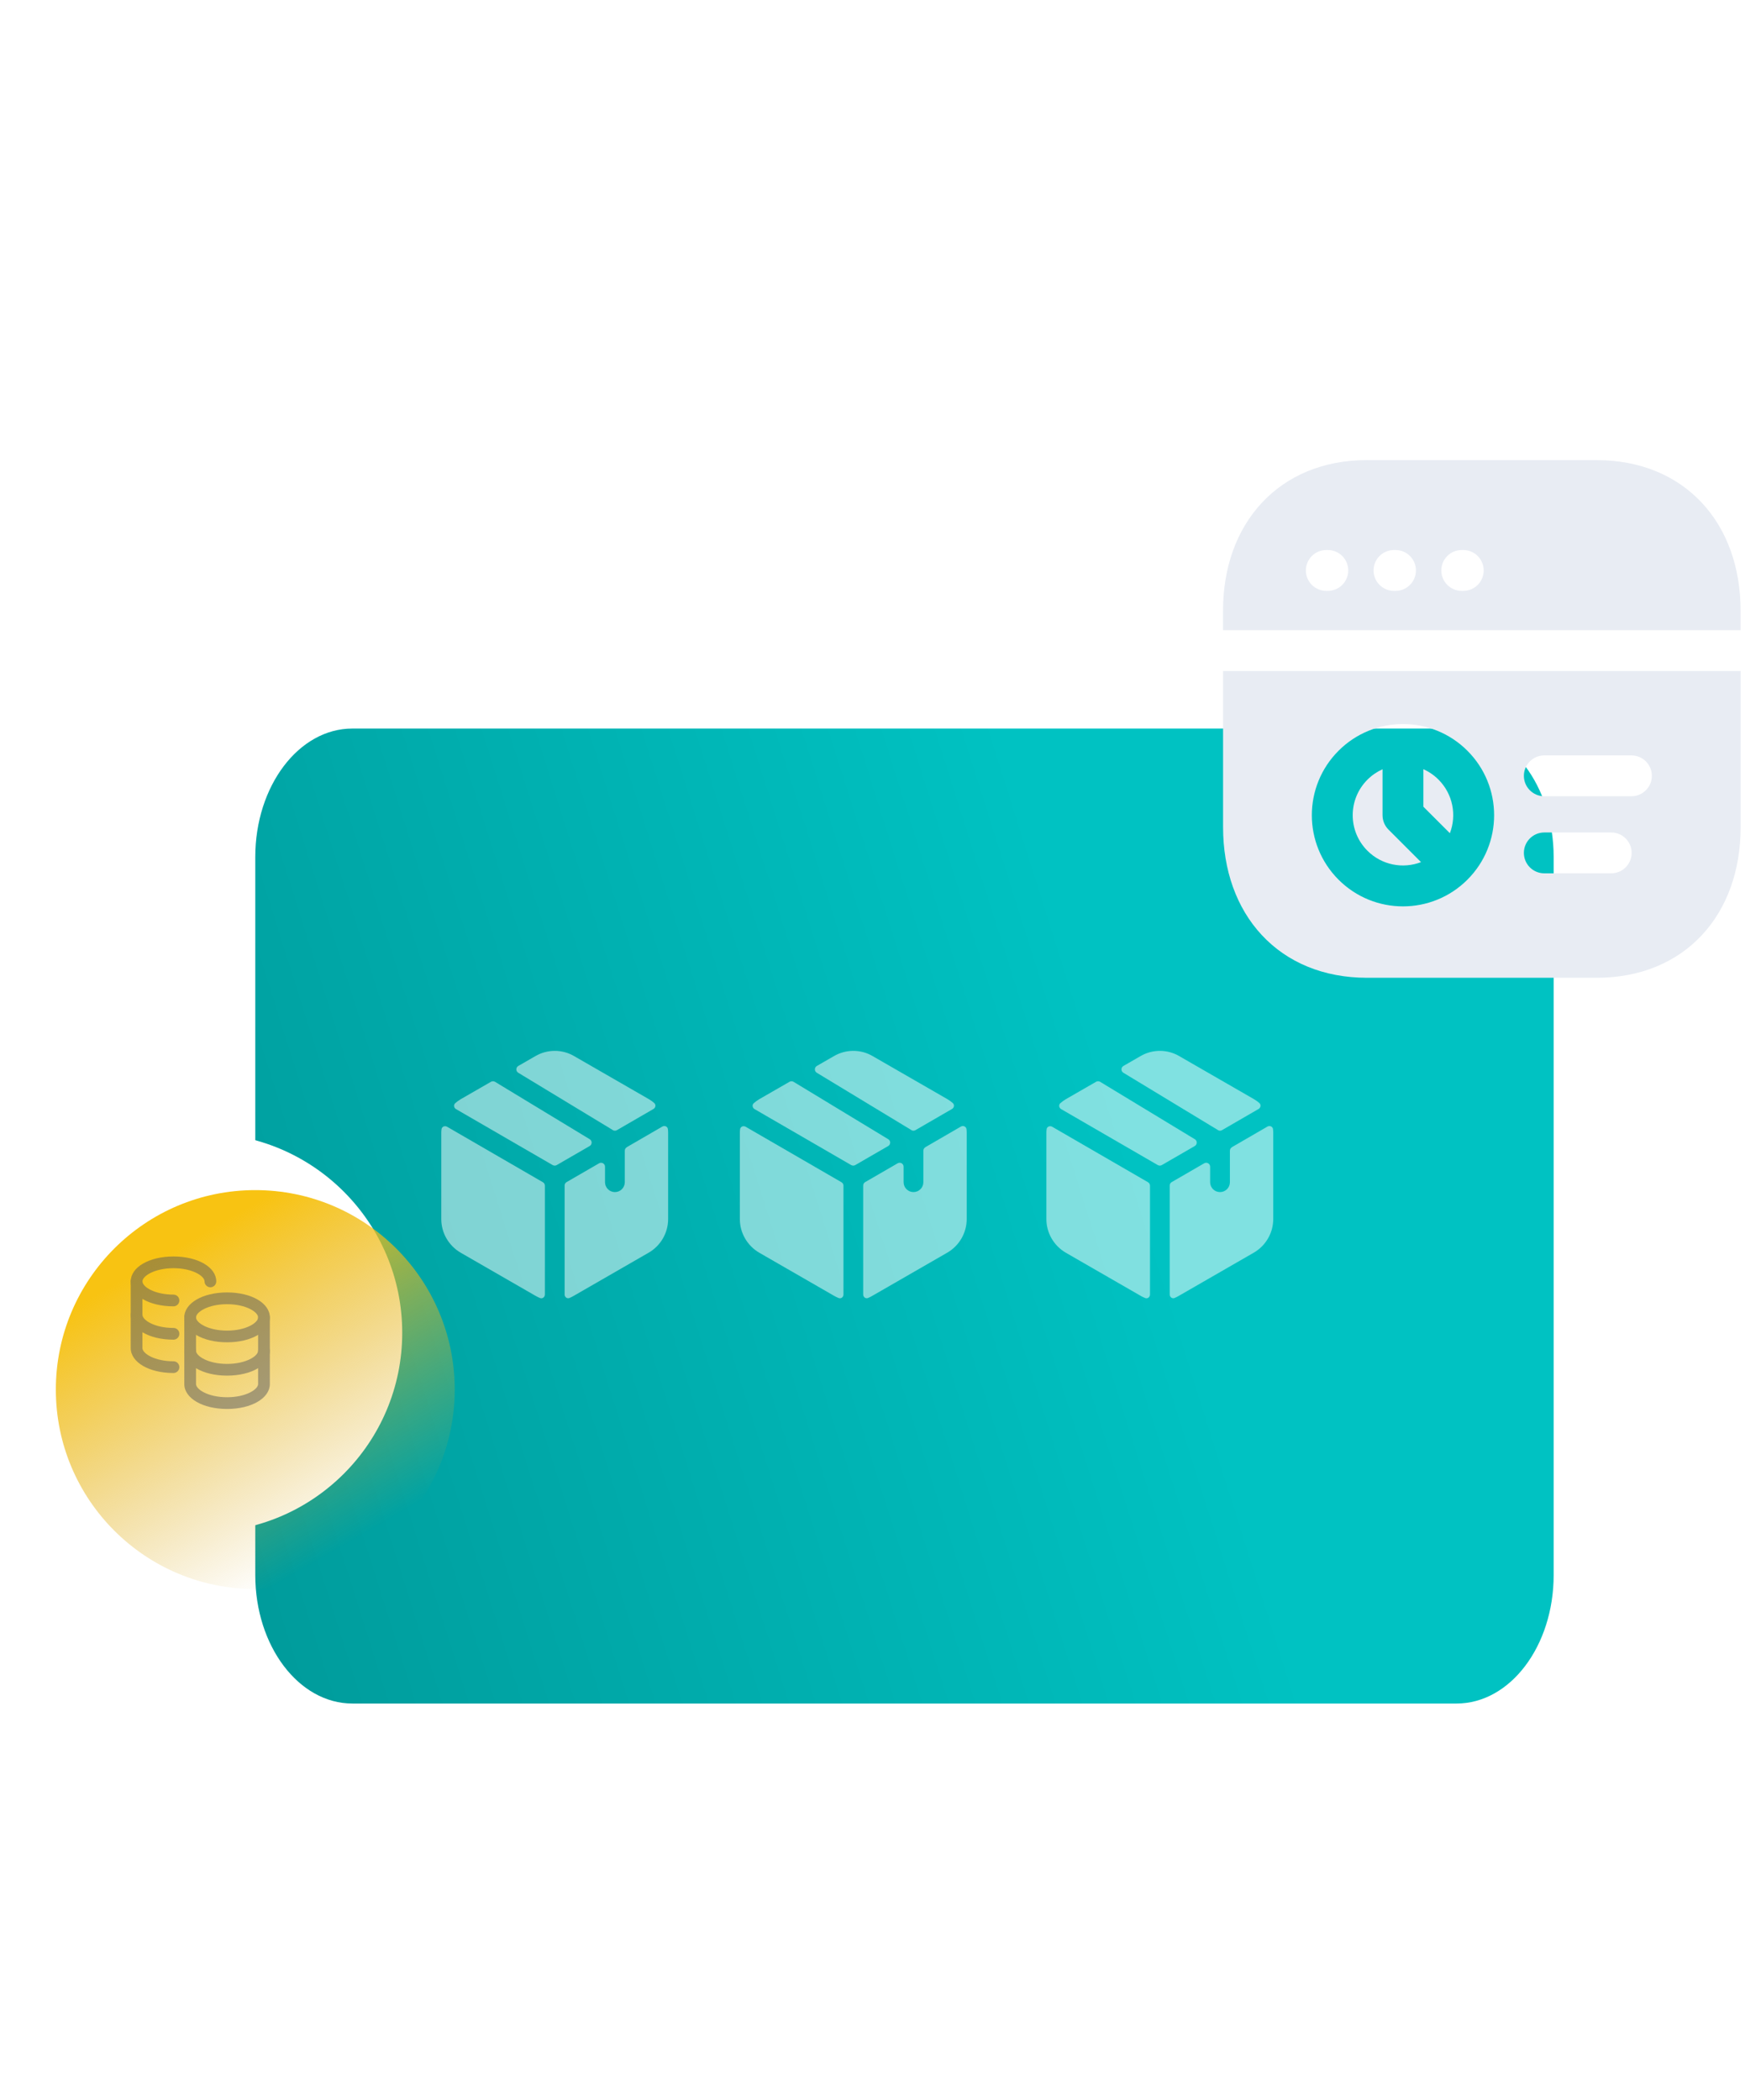 <?xml version="1.0" encoding="UTF-8"?>
<svg id="Layer_1" data-name="Layer 1" xmlns="http://www.w3.org/2000/svg" width="399" height="480" xmlns:xlink="http://www.w3.org/1999/xlink" viewBox="0 0 399 480">
  <defs>
    <style>
      .cls-1, .cls-2, .cls-3, .cls-4, .cls-5, .cls-6, .cls-7 {
        stroke-width: 0px;
      }

      .cls-1, .cls-4 {
        fill-rule: evenodd;
      }

      .cls-1, .cls-7 {
        fill: #fff;
      }

      .cls-2 {
        fill: #58595b;
      }

      .cls-3 {
        fill: url(#linear-gradient);
        filter: url(#drop-shadow-265);
      }

      .cls-8 {
        opacity: .5;
      }

      .cls-4, .cls-5 {
        fill: #e8ecf3;
      }

      .cls-6 {
        fill: url(#linear-gradient-2);
        filter: url(#drop-shadow-266);
      }
    </style>
    <linearGradient id="linear-gradient" x1="-2243.27" y1="12862.95" x2="-1325.16" y2="13152.77" gradientTransform="translate(1691.43 13363.63) scale(1 -1)" gradientUnits="userSpaceOnUse">
      <stop offset=".23" stop-color="#005858"/>
      <stop offset=".87" stop-color="#00c2c2"/>
    </linearGradient>
    <filter id="drop-shadow-265" filterUnits="userSpaceOnUse">
      <feOffset dx="12" dy="13"/>
      <feGaussianBlur result="blur" stdDeviation="5"/>
      <feFlood flood-color="#00ccb8" flood-opacity=".1"/>
      <feComposite in2="blur" operator="in"/>
      <feComposite in="SourceGraphic"/>
    </filter>
    <linearGradient id="linear-gradient-2" x1="-9124.34" y1="3727.41" x2="-9046.3" y2="3727.41" gradientTransform="translate(-7723.31 -5697.99) rotate(-120)" gradientUnits="userSpaceOnUse">
      <stop offset="0" stop-color="#d6a828" stop-opacity="0"/>
      <stop offset="1" stop-color="#f8c312"/>
    </linearGradient>
    <filter id="drop-shadow-266" filterUnits="userSpaceOnUse">
      <feOffset dx="12" dy="13"/>
      <feGaussianBlur result="blur-2" stdDeviation="5"/>
      <feFlood flood-color="#efb000" flood-opacity=".1"/>
      <feComposite in2="blur-2" operator="in"/>
      <feComposite in="SourceGraphic"/>
    </filter>
  </defs>
  <path class="cls-3" d="M68.57,153.55h252.48c12.26,0,22.2,13.15,22.2,29.37v164.15c0,16.22-9.94,29.37-22.2,29.37H68.57c-12.26,0-22.2-13.15-22.2-29.37v-164.15c0-16.22,9.94-29.37,22.2-29.37Z"/>
  <g class="cls-8">
    <path class="cls-1" d="M194.64,266.35c.28.16.63.16.91,0l7.54-4.36c.59-.34.6-1.2.02-1.55l-21.66-13.13c-.28-.17-.63-.17-.92-.01l-6.95,4c-.44.26-.84.56-1.22.89-.44.38-.33,1.07.17,1.36l22.12,12.81Z"/>
    <path class="cls-1" d="M208.4,258.36c.28.17.64.17.92,0l8.36-4.84c.5-.29.61-.97.17-1.36-.38-.33-.78-.63-1.22-.88l-17.1-9.85c-2.73-1.6-6.12-1.59-8.84,0l-3.91,2.25c-.6.34-.61,1.2-.02,1.56l21.64,13.11Z"/>
    <path class="cls-1" d="M211.58,262.28c-.28.16-.45.46-.45.78v7.2c0,1.25-1.01,2.26-2.26,2.26s-2.26-1.01-2.26-2.26v-3.54c0-.7-.75-1.13-1.36-.78l-7.43,4.3c-.28.16-.45.46-.45.78v24.91c0,.59.57,1.03,1.11.8.35-.15.7-.32,1.03-.52l17.12-9.86c2.72-1.59,4.41-4.52,4.41-7.66v-19.76c0-.27-.02-.54-.05-.8-.07-.6-.75-.89-1.27-.59l-8.15,4.72Z"/>
    <path class="cls-1" d="M192.86,271.05c0-.32-.17-.62-.45-.78l-21.92-12.69c-.53-.3-1.2-.01-1.27.59-.03.26-.05.52-.05.78v19.76c0,3.13,1.69,6.06,4.42,7.66l17.1,9.85c.34.2.7.38,1.06.52.55.23,1.11-.21,1.11-.8v-24.89Z"/>
  </g>
  <g class="cls-8">
    <path class="cls-1" d="M126.38,266.35c.28.16.63.16.91,0l7.54-4.36c.59-.34.6-1.2.02-1.55l-21.66-13.13c-.28-.17-.63-.17-.92-.01l-6.95,4c-.44.26-.84.56-1.22.89-.44.38-.33,1.07.17,1.36l22.12,12.81Z"/>
    <path class="cls-1" d="M140.14,258.36c.28.17.64.17.92,0l8.36-4.84c.5-.29.61-.97.17-1.36-.38-.33-.78-.63-1.22-.88l-17.1-9.85c-2.73-1.6-6.12-1.59-8.84,0l-3.91,2.25c-.6.34-.61,1.2-.02,1.56l21.64,13.11Z"/>
    <path class="cls-1" d="M143.31,262.28c-.28.16-.45.46-.45.78v7.2c0,1.25-1.01,2.26-2.26,2.26s-2.26-1.01-2.26-2.26v-3.54c0-.7-.75-1.13-1.36-.78l-7.43,4.3c-.28.16-.45.46-.45.78v24.91c0,.59.57,1.03,1.11.8.35-.15.7-.32,1.03-.52l17.12-9.86c2.72-1.59,4.41-4.52,4.41-7.66v-19.76c0-.27-.02-.54-.05-.8-.07-.6-.75-.89-1.27-.59l-8.15,4.72Z"/>
    <path class="cls-1" d="M124.59,271.05c0-.32-.17-.62-.45-.78l-21.92-12.69c-.53-.3-1.2-.01-1.27.59-.03.26-.05.52-.05.78v19.76c0,3.13,1.69,6.06,4.42,7.66l17.1,9.85c.34.2.7.38,1.06.52.55.23,1.11-.21,1.11-.8v-24.89Z"/>
  </g>
  <g class="cls-8">
    <path class="cls-1" d="M264.74,266.35c.28.16.63.16.91,0l7.54-4.36c.59-.34.6-1.2.02-1.55l-21.66-13.13c-.28-.17-.63-.17-.92-.01l-6.95,4c-.44.26-.84.56-1.22.89-.44.38-.33,1.07.17,1.36l22.12,12.81Z"/>
    <path class="cls-1" d="M278.5,258.36c.28.17.64.17.92,0l8.36-4.84c.5-.29.61-.97.17-1.36-.38-.33-.78-.63-1.22-.88l-17.1-9.85c-2.73-1.6-6.12-1.59-8.84,0l-3.91,2.25c-.6.34-.61,1.2-.02,1.56l21.64,13.11Z"/>
    <path class="cls-1" d="M281.67,262.28c-.28.16-.45.46-.45.78v7.2c0,1.25-1.01,2.26-2.26,2.26s-2.26-1.01-2.26-2.26v-3.54c0-.7-.75-1.13-1.36-.78l-7.43,4.3c-.28.16-.45.46-.45.78v24.91c0,.59.57,1.03,1.11.8.35-.15.7-.32,1.03-.52l17.12-9.86c2.72-1.59,4.41-4.52,4.41-7.66v-19.76c0-.27-.02-.54-.05-.8-.07-.6-.75-.89-1.27-.59l-8.15,4.72Z"/>
    <path class="cls-1" d="M262.95,271.05c0-.32-.17-.62-.45-.78l-21.92-12.69c-.53-.3-1.2-.01-1.27.59-.03.26-.05.52-.05.78v19.76c0,3.13,1.69,6.06,4.42,7.66l17.1,9.85c.34.2.7.38,1.06.52.55.23,1.11-.21,1.11-.8v-24.89Z"/>
  </g>
  <circle class="cls-7" cx="46.37" cy="304.67" r="45.6"/>
  <circle class="cls-6" cx="46.37" cy="304.67" r="45.6"/>
  <g>
    <path class="cls-4" d="M312.56,105.18c-9.93,0-18.23,3.53-24.04,9.77-5.79,6.21-8.87,14.84-8.87,24.66v4.46h118.34v-4.46c0-9.82-3.06-18.45-8.84-24.65-5.8-6.23-14.11-9.77-24.06-9.77h-52.54ZM303.26,125.74c-2.58,0-4.67,2.09-4.67,4.67s2.09,4.67,4.67,4.67h.35c2.58,0,4.67-2.09,4.67-4.67s-2.09-4.67-4.67-4.67h-.35ZM318.74,125.74c-2.58,0-4.67,2.09-4.67,4.67s2.09,4.67,4.67,4.67h.35c2.58,0,4.67-2.09,4.67-4.67s-2.09-4.67-4.67-4.67h-.35ZM334.23,125.74c-2.58,0-4.67,2.09-4.67,4.67s2.09,4.67,4.67,4.67h.35c2.58,0,4.67-2.09,4.67-4.67s-2.09-4.67-4.67-4.67h-.35Z"/>
    <path class="cls-5" d="M316.12,175.86c-1.25.56-2.42,1.35-3.45,2.38-4.49,4.49-4.49,11.76,0,16.25,3.31,3.31,8.14,4.18,12.25,2.6l-7.43-7.43c-.88-.88-1.37-2.06-1.37-3.3v-10.5Z"/>
    <path class="cls-5" d="M325.46,175.85v8.57l6.06,6.06c1.58-4.11.71-8.94-2.6-12.25-1.03-1.03-2.2-1.82-3.46-2.38Z"/>
    <path class="cls-4" d="M279.66,189.1v-35.7h118.34v35.7c0,9.81-3.06,18.45-8.84,24.66-5.8,6.23-14.11,9.77-24.06,9.77h-52.53c-9.95,0-18.26-3.53-24.06-9.77-5.78-6.21-8.85-14.84-8.85-24.66ZM306.06,171.63c8.14-8.14,21.33-8.14,29.47,0,8.14,8.14,8.14,21.33,0,29.47-8.14,8.14-21.33,8.14-29.47,0-8.14-8.14-8.14-21.33,0-29.47ZM348.44,177.36c0-2.58,2.09-4.67,4.67-4.67h19.92c2.58,0,4.67,2.09,4.67,4.67s-2.09,4.67-4.67,4.67h-19.92c-2.58,0-4.67-2.09-4.67-4.67ZM348.44,194.98c0-2.58,2.09-4.67,4.67-4.67h15.3c2.58,0,4.67,2.09,4.67,4.67s-2.09,4.67-4.67,4.67h-15.3c-2.58,0-4.67-2.09-4.67-4.67Z"/>
  </g>
  <g class="cls-8">
    <path class="cls-2" d="M51.92,314.48c-5.58,0-9.78-2.45-9.78-5.7,0-.74.6-1.34,1.34-1.34s1.34.6,1.34,1.34c0,1.23,2.77,3.02,7.1,3.02s7.1-1.79,7.1-3.02c0-.74.6-1.34,1.34-1.34s1.34.6,1.34,1.34c0,3.25-4.21,5.7-9.78,5.7Z"/>
    <path class="cls-2" d="M39.67,306.26c-5.58,0-9.78-2.45-9.78-5.7,0-.74.6-1.34,1.34-1.34s1.34.6,1.34,1.34c0,1.23,2.77,3.02,7.1,3.02.74,0,1.34.6,1.34,1.34s-.6,1.34-1.34,1.34Z"/>
    <path class="cls-2" d="M39.67,313.88c-5.58,0-9.78-2.45-9.78-5.7v-15.24c0-.74.6-1.34,1.34-1.34s1.34.6,1.34,1.34v15.24c0,1.23,2.77,3.02,7.1,3.02.74,0,1.34.6,1.34,1.34s-.6,1.34-1.34,1.34Z"/>
    <path class="cls-2" d="M39.67,298.64c-5.58,0-9.78-2.45-9.78-5.7s4.21-5.7,9.78-5.7,9.78,2.45,9.78,5.7c0,.74-.6,1.34-1.34,1.34s-1.34-.6-1.34-1.34c0-1.23-2.77-3.02-7.1-3.02s-7.1,1.79-7.1,3.02,2.77,3.02,7.1,3.02c.74,0,1.34.6,1.34,1.34s-.6,1.34-1.34,1.34Z"/>
    <path class="cls-2" d="M51.92,322.1c-5.58,0-9.78-2.45-9.78-5.7v-15.24c0-.74.6-1.34,1.34-1.34s1.34.6,1.34,1.34v15.24c0,1.23,2.77,3.02,7.1,3.02s7.1-1.79,7.1-3.02v-15.24c0-.74.6-1.34,1.34-1.34s1.34.6,1.34,1.34v15.24c0,3.25-4.21,5.7-9.78,5.7Z"/>
    <path class="cls-2" d="M51.92,306.86c-5.58,0-9.78-2.45-9.78-5.7s4.2-5.7,9.78-5.7,9.78,2.45,9.78,5.7-4.21,5.7-9.78,5.7ZM51.92,298.15c-4.33,0-7.1,1.79-7.1,3.02s2.77,3.02,7.1,3.02,7.1-1.79,7.1-3.02-2.77-3.02-7.1-3.02Z"/>
  </g>
</svg>